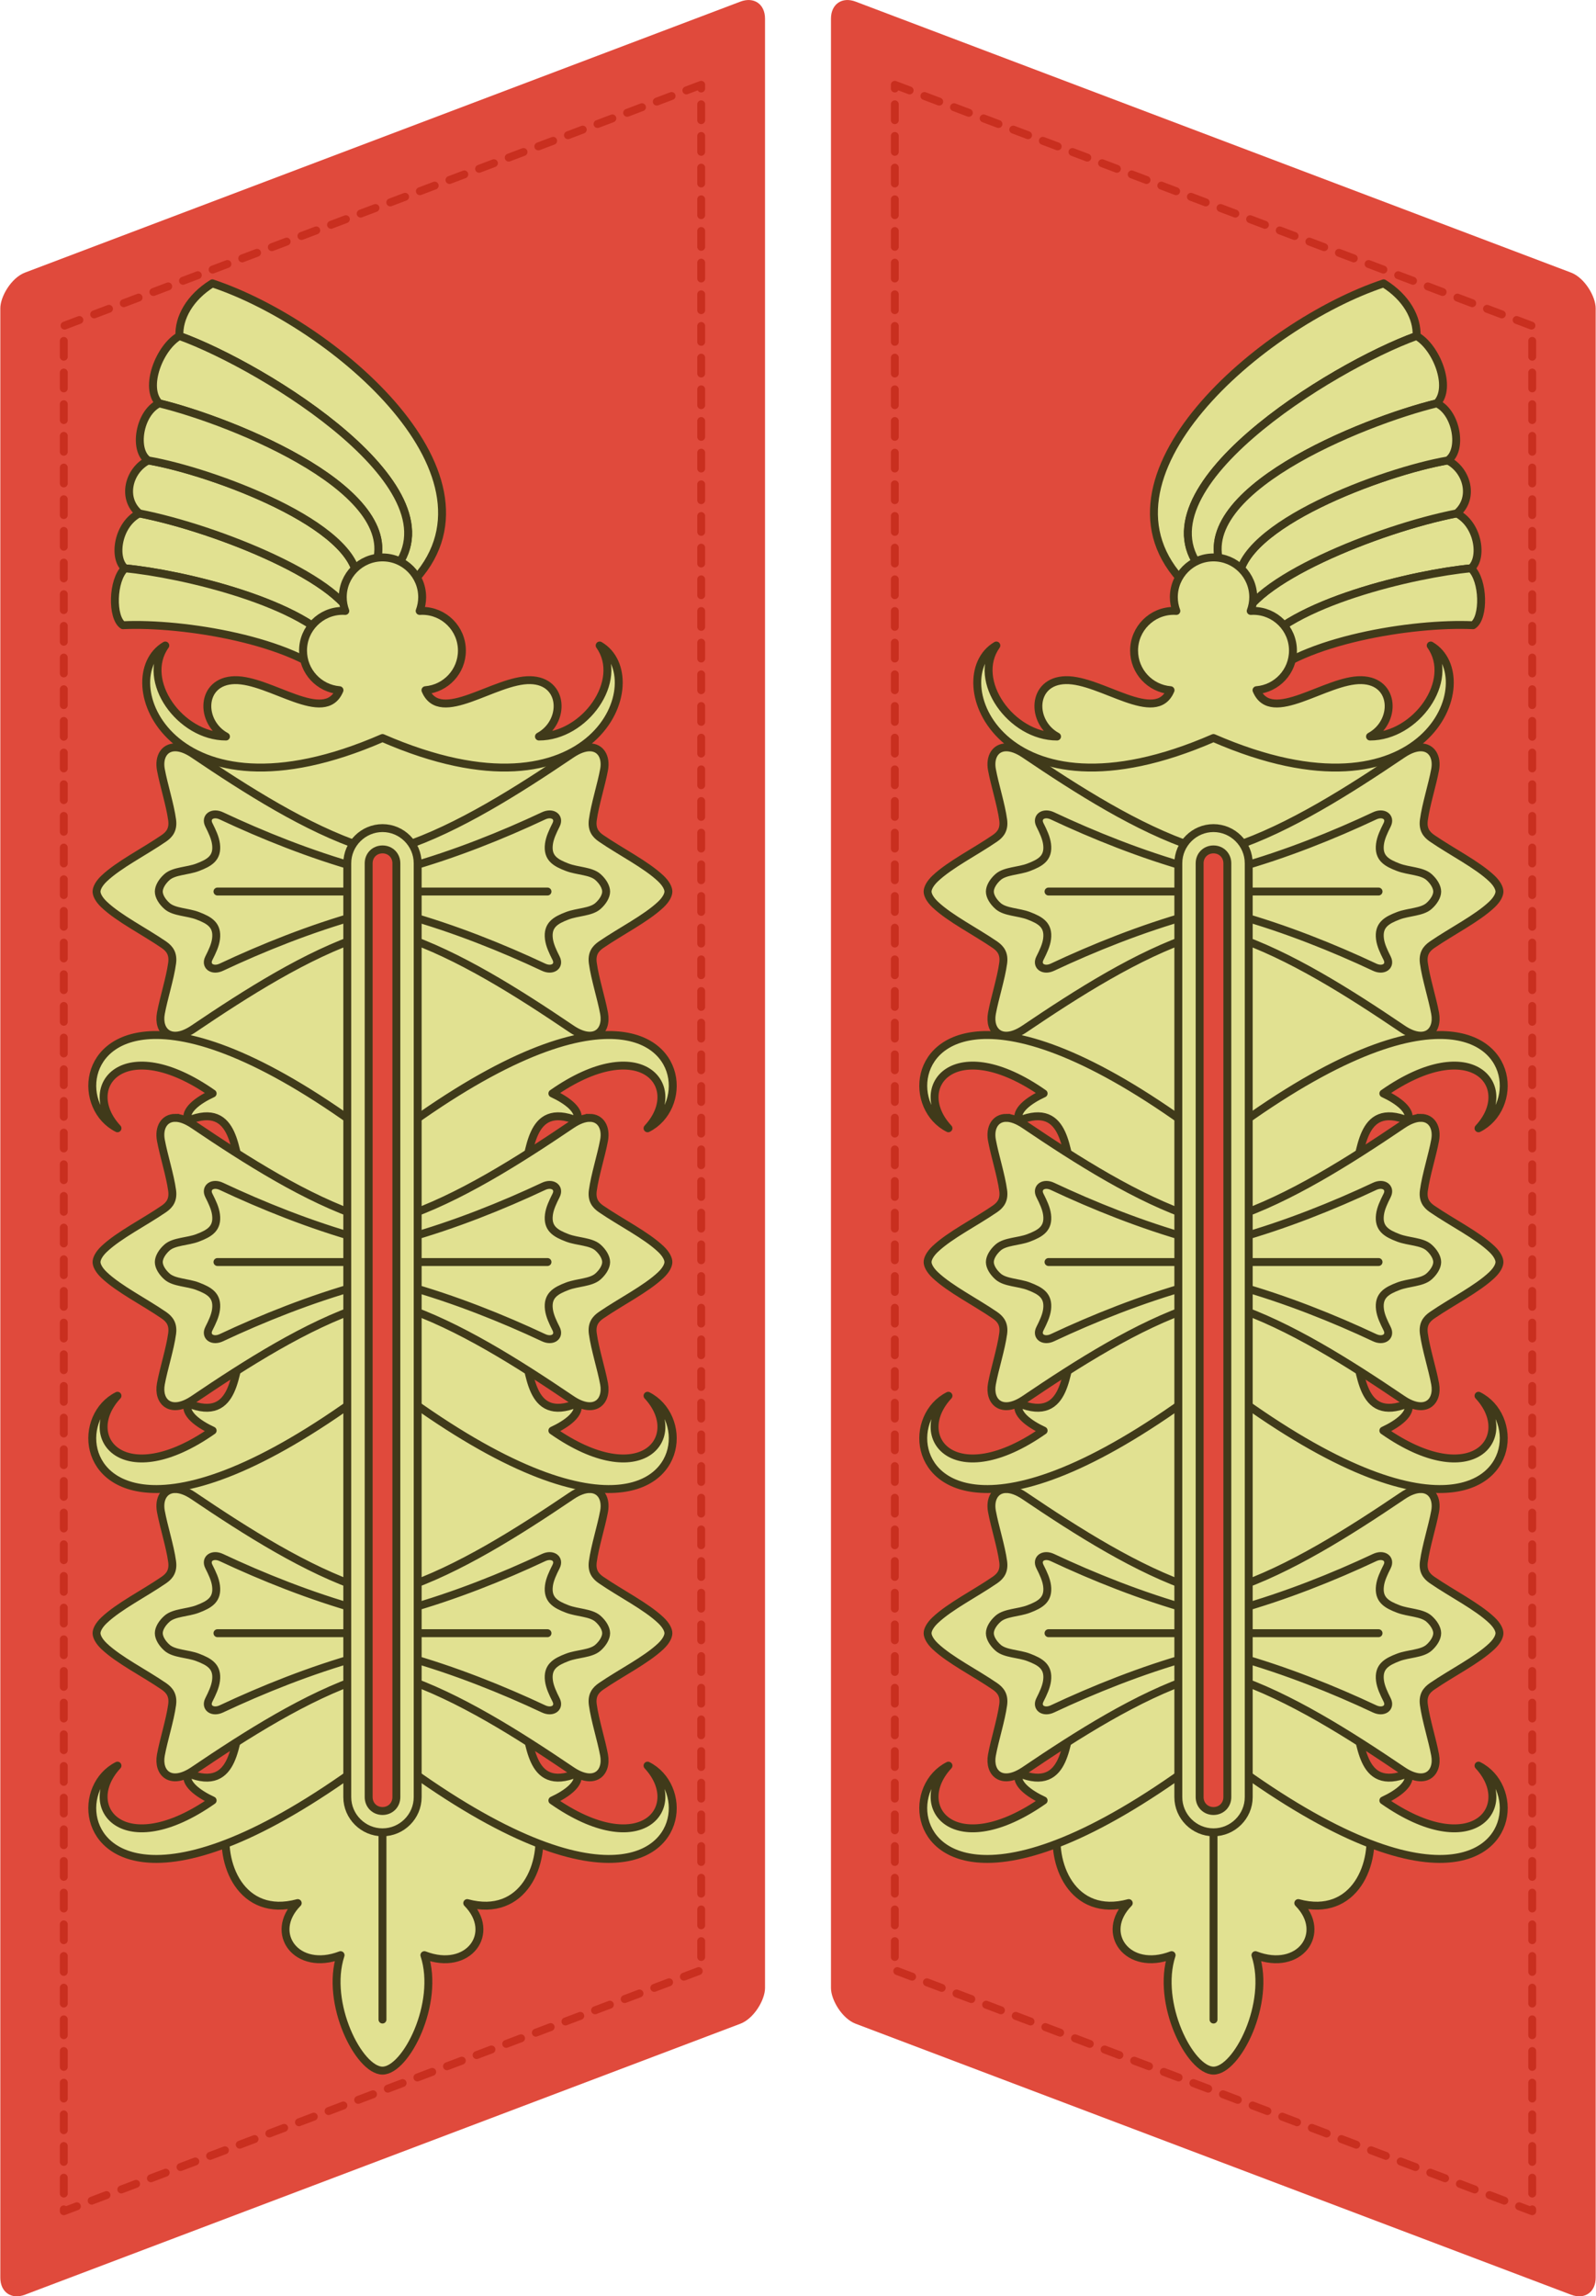 <?xml version="1.0" encoding="UTF-8" standalone="no"?>
<!-- Created with Inkscape (http://www.inkscape.org/) -->

<svg
   xmlns:dc="http://purl.org/dc/elements/1.1/"
   xmlns:cc="http://creativecommons.org/ns#"
   xmlns:rdf="http://www.w3.org/1999/02/22-rdf-syntax-ns#"
   xmlns:svg="http://www.w3.org/2000/svg"
   xmlns="http://www.w3.org/2000/svg"
   xmlns:xlink="http://www.w3.org/1999/xlink"
   xmlns:sodipodi="http://sodipodi.sourceforge.net/DTD/sodipodi-0.dtd"
   xmlns:inkscape="http://www.inkscape.org/namespaces/inkscape"
   id="svg2"
   version="1.1"
   inkscape:version="0.47 r22583"
   width="605"
   height="870"
   sodipodi:docname="Collar tabs of Generalfeldmarshall of the Heer.svg">
  <defs
     id="defs6" />
  <sodipodi:namedview
     pagecolor="#ffffff"
     bordercolor="#666666"
     borderopacity="1"
     objecttolerance="10"
     gridtolerance="10"
     guidetolerance="10"
     inkscape:pageopacity="0"
     inkscape:pageshadow="2"
     inkscape:window-width="1280"
     inkscape:window-height="1003"
     id="namedview4"
     showgrid="false"
     inkscape:zoom="0.33908046"
     inkscape:cx="86.391925"
     inkscape:cy="690.86137"
     inkscape:window-x="-4"
     inkscape:window-y="-4"
     inkscape:window-maximized="1"
     inkscape:current-layer="svg2"
     inkscape:showpageshadow="false" />
  <use
     x="0"
     y="0"
     xlink:href="#g5577"
     id="use5665"
     transform="matrix(-1,0,0,1,605,0)"
     width="605"
     height="870" />
  <g
     id="g5577"
     transform="translate(315,9.7496695e-8)">
    <rect
       transform="matrix(0.935,0.354,0,1,0,0)"
       rx="10"
       ry="10"
       y="-2.922"
       x="0"
       height="766.209"
       width="310.032"
       id="rect2874"
       style="fill:#e04a3c;fill-opacity:1;stroke:none" />
    <path
       id="rect2876"
       d="m 24.197,32.137 241.623,91.348 0,714.382 -241.623,-91.348 0,-714.382 z"
       style="font-size:medium;font-style:normal;font-variant:normal;font-weight:normal;font-stretch:normal;text-indent:0;text-align:start;text-decoration:none;line-height:normal;letter-spacing:normal;word-spacing:normal;text-transform:none;direction:ltr;block-progression:tb;writing-mode:lr-tb;text-anchor:start;color:#000000;fill:none;stroke:#c92f1f;stroke-width:3;stroke-linecap:round;stroke-linejoin:round;stroke-miterlimit:4;stroke-opacity:1;stroke-dasharray:6, 6;stroke-dashoffset:0;marker:none;visibility:visible;display:inline;overflow:visible;enable-background:accumulate;font-family:Bitstream Vera Sans;-inkscape-font-specification:Bitstream Vera Sans" />
    <path
       style="fill:#e1e191;fill-opacity:1;stroke:none"
       d="m 145.014,613.274 -77.684,-45.029 0,-6.498 77.684,-44.274 77.684,44.274 0,6.498 -77.684,45.029 z"
       id="path5448" />
    <path
       id="path5443"
       d="m 145.014,343.637 -77.684,45.029 0,6.498 77.684,44.274 77.684,-44.274 0,-6.498 -77.684,-45.029 z"
       style="fill:#e1e191;fill-opacity:1;stroke:none" />
    <path
       style="fill:#e1e191;fill-opacity:1;stroke:#403a1a;stroke-width:3;stroke-linecap:round;stroke-linejoin:round;stroke-miterlimit:4;stroke-opacity:1;stroke-dasharray:none;stroke-dashoffset:0"
       d="m 59.472,564.227 c -29.061,0.17 -29.853,-27.889 -14.933,-35.347 -14.579,15.656 2.301,36.81 36.069,13.194 -5.573,-2.58 -10.869,-6.488 -9.386,-10.305 18.806,7.715 17.361,-13.552 20.775,-20.414 7.6,-15.279 31.441,-25.259 46.309,-24.254 l 6.695,1.969 6.695,-1.969 c 14.868,-1.005 38.709,8.975 46.309,24.254 3.413,6.862 1.969,28.129 20.775,20.414 1.483,3.817 -3.813,7.725 -9.386,10.305 33.768,23.617 50.648,2.463 36.069,-13.194 14.92,7.458 14.128,35.516 -14.933,35.347 C 213.092,564.126 185.489,553.838 145,522.875 104.511,553.838 76.908,564.126 59.472,564.227 z"
       id="path5434" />
    <path
       id="path3745"
       d="m 59.472,392.178 c -29.061,-0.17 -29.853,27.889 -14.933,35.347 -14.579,-15.656 2.301,-36.81 36.069,-13.194 -5.573,2.58 -10.869,6.488 -9.386,10.305 18.806,-7.715 17.361,13.552 20.775,20.414 7.6,15.279 31.441,25.259 46.309,24.254 L 145,467.335 l 6.695,1.969 c 14.868,1.005 38.709,-8.975 46.309,-24.254 3.413,-6.862 1.969,-28.129 20.775,-20.414 1.483,-3.817 -3.813,-7.725 -9.386,-10.305 33.768,-23.617 50.648,-2.463 36.069,13.194 14.92,-7.458 14.128,-35.516 -14.933,-35.347 C 213.092,392.279 185.489,402.567 145,433.53 104.511,402.567 76.908,392.279 59.472,392.178 z"
       style="fill:#e1e191;fill-opacity:1;stroke:#403a1a;stroke-width:3;stroke-linecap:round;stroke-linejoin:round;stroke-miterlimit:4;stroke-opacity:1;stroke-dasharray:none;stroke-dashoffset:0" />
    <path
       id="path4615"
       d="m 143.917,268.71 -71.186,14.638 0,6.498 71.186,44.274 71.153,-44.274 0,-6.498 -71.153,-14.638 z"
       style="fill:#e1e191;fill-opacity:1;stroke:none" />
    <path
       id="path3754"
       d="M 145.014,658 86.168,690.525 c -3.261,15.392 5.309,36.379 26.715,30.588 -11.248,11.356 -0.452,26.151 16.246,19.725 -5.953,18.169 6.984,43.749 15.885,43.749 8.901,0 21.838,-25.58 15.885,-43.749 16.698,6.426 27.493,-8.369 16.246,-19.725 21.406,5.791 29.976,-15.196 26.715,-30.588 l -58.846,-32.524 z"
       style="fill:#e1e191;fill-opacity:1;stroke:#403a1a;stroke-width:3;stroke-linecap:round;stroke-linejoin:round;stroke-miterlimit:4;stroke-opacity:1;stroke-dasharray:none;stroke-dashoffset:0" />
    <path
       id="path5426"
       d="m 145.014,681.611 0,83.627"
       style="fill:#e1e191;fill-opacity:1;stroke:#403a1a;stroke-width:3;stroke-linecap:round;stroke-linejoin:round;stroke-miterlimit:4;stroke-opacity:1;stroke-dasharray:none;stroke-dashoffset:0" />
    <path
       id="path5441"
       d="m 59.472,704.38 c -29.061,0.17 -29.853,-27.889 -14.933,-35.347 -14.579,15.656 2.301,36.81 36.069,13.194 -5.573,-2.58 -10.869,-6.488 -9.386,-10.305 18.806,7.715 17.361,-13.552 20.775,-20.414 7.6,-15.279 31.441,-25.259 46.309,-24.254 l 6.695,1.969 6.695,-1.969 c 14.868,-1.005 38.709,8.975 46.309,24.254 3.413,6.862 1.969,28.129 20.775,20.414 1.483,3.817 -3.813,7.725 -9.386,10.305 33.768,23.617 50.648,2.463 36.069,-13.194 14.92,7.458 14.128,35.516 -14.933,35.347 C 213.092,704.278 185.489,693.991 145,663.027 104.511,693.991 76.908,704.278 59.472,704.38 z"
       style="fill:#e1e191;fill-opacity:1;stroke:#403a1a;stroke-width:3;stroke-linecap:round;stroke-linejoin:round;stroke-miterlimit:4;stroke-opacity:1;stroke-dasharray:none;stroke-dashoffset:0" />
    <path
       id="path5420"
       d="m 81.527,586.994 c -1.761,0.032 -3.549,0.804 -4.562,2.363 -1.013,1.559 -0.959,3.67 -0.098,5.382 1.268,2.523 2.23,4.682 2.461,6.498 0.266,2.084 -0.094,2.79 -0.853,3.577 -0.76,0.787 -2.349,1.575 -4.496,2.396 -1.51,0.577 -3.61,0.912 -5.809,1.378 -2.199,0.467 -4.586,1.049 -6.564,2.79 -2.278,2.006 -4.004,4.489 -4.004,7.483 0,2.994 1.739,5.456 4.004,7.45 1.978,1.741 4.365,2.323 6.564,2.79 2.199,0.467 4.299,0.801 5.809,1.378 2.142,0.818 3.734,1.634 4.496,2.429 0.763,0.795 1.119,1.494 0.853,3.577 -0.231,1.813 -1.19,3.934 -2.461,6.465 -1.148,2.285 -0.597,5.301 1.346,6.695 1.943,1.394 4.51,1.334 6.859,0.23 15.166,-7.129 33.344,-14.47 51.79,-19.626 l 16.311,0 c 18.445,5.156 36.623,12.497 51.79,19.626 2.349,1.104 4.916,1.164 6.859,-0.23 1.943,-1.394 2.494,-4.41 1.346,-6.695 -1.272,-2.531 -2.23,-4.652 -2.461,-6.465 -0.266,-2.083 0.09,-2.782 0.853,-3.577 0.763,-0.795 2.354,-1.61 4.496,-2.429 1.51,-0.577 3.61,-0.912 5.809,-1.378 2.199,-0.467 4.586,-1.049 6.564,-2.79 2.265,-1.994 4.004,-4.456 4.004,-7.45 0,-2.994 -1.726,-5.477 -4.004,-7.483 -1.978,-1.741 -4.365,-2.323 -6.564,-2.79 -2.199,-0.467 -4.299,-0.801 -5.809,-1.378 -2.148,-0.82 -3.737,-1.609 -4.496,-2.396 -0.76,-0.787 -1.119,-1.493 -0.853,-3.577 0.232,-1.816 1.194,-3.975 2.461,-6.498 1.148,-2.285 0.597,-5.301 -1.346,-6.695 -1.943,-1.394 -4.51,-1.334 -6.859,-0.23 -15.166,7.129 -33.344,14.47 -51.79,19.626 l -16.311,0 c -18.445,-5.156 -36.623,-12.497 -51.79,-19.626 -1.182,-0.556 -2.376,-0.841 -3.545,-0.821 z"
       style="font-size:medium;font-style:normal;font-variant:normal;font-weight:normal;font-stretch:normal;text-indent:0;text-align:start;text-decoration:none;line-height:normal;letter-spacing:normal;word-spacing:normal;text-transform:none;direction:ltr;block-progression:tb;writing-mode:lr-tb;text-anchor:start;color:#000000;fill:#e1e191;fill-opacity:1;stroke:#bfac64;stroke-width:2;stroke-miterlimit:4;stroke-opacity:1;stroke-dasharray:none;marker:none;visibility:visible;display:inline;overflow:visible;enable-background:accumulate;font-family:Bitstream Vera Sans;-inkscape-font-specification:Bitstream Vera Sans" />
    <path
       d="m 154.44,618.846 53.126,0 m -125.1,0 53.499,0"
       style="fill:none;stroke:#403a1a;stroke-width:3;stroke-linecap:round;stroke-linejoin:round;stroke-miterlimit:4;stroke-opacity:1;stroke-dasharray:none;stroke-dashoffset:0"
       id="path5422" />
    <path
       sodipodi:nodetypes="ccccc"
       id="path3700"
       d="m 134.117,221.142 c -39.299,-39.838 29.27,-98.463 75.384,-113.77 8.682,5.405 12.801,13.146 12.483,19.93 -32.271,11.673 -108.531,58.654 -80.706,89.431 l -7.161,4.408 z"
       style="fill:#e1e191;fill-opacity:1;stroke:#403a1a;stroke-width:3;stroke-linecap:round;stroke-linejoin:round;stroke-miterlimit:4;stroke-opacity:1;stroke-dasharray:none;stroke-dashoffset:0" />
    <path
       style="fill:#e1e191;fill-opacity:1;stroke:#403a1a;stroke-width:3;stroke-linecap:round;stroke-linejoin:round;stroke-miterlimit:4;stroke-opacity:1;stroke-dasharray:none;stroke-dashoffset:0"
       d="m 148.7,216.517 c -14.935,-29.633 53.014,-56.893 80.965,-63.688 5.838,-6.045 -0.155,-21.264 -7.681,-25.527 -32.271,11.673 -108.531,58.654 -80.706,89.431 l 7.422,-0.216 z"
       id="path3702"
       sodipodi:nodetypes="ccccc" />
    <path
       id="path3720"
       d="m 155.365,236.438 c 2.534,-16.019 52.109,-36.118 81.844,-41.906 8.262,4.273 9.974,16.92 5.423,20.816 -21.096,1.975 -69.114,13.088 -81.266,31.155 l -6.001,-10.065 z"
       style="fill:#e1e191;fill-opacity:1;stroke:#403a1a;stroke-width:3;stroke-linecap:round;stroke-linejoin:round;stroke-miterlimit:4;stroke-opacity:1;stroke-dasharray:none;stroke-dashoffset:0" />
    <path
       id="path3718"
       d="m 155.365,236.438 c 2.534,-16.019 52.109,-36.118 81.844,-41.906 6.715,-5.657 4.071,-16.266 -3.396,-20.066 -24.132,4.129 -79.624,24.626 -79.245,45.754 l 0.796,16.218 z"
       style="fill:#e1e191;fill-opacity:1;stroke:#403a1a;stroke-width:3;stroke-linecap:round;stroke-linejoin:round;stroke-miterlimit:4;stroke-opacity:1;stroke-dasharray:none;stroke-dashoffset:0" />
    <path
       id="path3708"
       d="m 148.7,216.517 c -14.935,-29.633 53.014,-56.893 80.965,-63.688 7.627,3.629 9.819,17.872 4.149,21.636 -24.132,4.129 -79.624,24.626 -79.245,45.754 l -5.869,-3.702 z"
       style="fill:#e1e191;fill-opacity:1;stroke:#403a1a;stroke-width:3;stroke-linecap:round;stroke-linejoin:round;stroke-miterlimit:4;stroke-opacity:1;stroke-dasharray:none;stroke-dashoffset:0" />
    <path
       style="fill:#e1e191;fill-opacity:1;stroke:#403a1a;stroke-width:3;stroke-linecap:round;stroke-linejoin:round;stroke-miterlimit:4;stroke-opacity:1;stroke-dasharray:none;stroke-dashoffset:0"
       d="m 163.308,257.839 c 15.275,-15.113 57.03,-22.003 80.098,-20.933 4.314,-2.859 4.026,-17.044 -0.774,-21.559 -21.096,1.975 -69.114,13.088 -81.266,31.155 l 1.942,11.336 z"
       id="path3712"
       sodipodi:nodetypes="ccccc" />
    <path
       id="path5414"
       d="m 81.527,305.96 c -1.761,0.032 -3.549,0.804 -4.562,2.363 -1.013,1.559 -0.959,3.67 -0.098,5.382 1.268,2.523 2.23,4.682 2.461,6.498 0.266,2.084 -0.094,2.79 -0.853,3.577 -0.76,0.787 -2.349,1.576 -4.496,2.396 -1.51,0.577 -3.61,0.912 -5.809,1.378 -2.199,0.467 -4.586,1.049 -6.564,2.79 -2.278,2.006 -4.004,4.489 -4.004,7.483 0,2.994 1.739,5.456 4.004,7.45 1.978,1.741 4.365,2.323 6.564,2.79 2.199,0.467 4.299,0.801 5.809,1.378 2.142,0.818 3.734,1.634 4.496,2.429 0.763,0.795 1.119,1.494 0.853,3.577 -0.231,1.813 -1.19,3.934 -2.461,6.465 -1.148,2.285 -0.597,5.301 1.346,6.695 1.943,1.394 4.51,1.334 6.859,0.23 15.166,-7.129 33.344,-14.47 51.79,-19.626 l 16.311,0 c 18.445,5.156 36.623,12.497 51.79,19.626 2.349,1.104 4.916,1.164 6.859,-0.23 1.943,-1.394 2.494,-4.41 1.346,-6.695 -1.272,-2.531 -2.23,-4.652 -2.461,-6.465 -0.266,-2.083 0.09,-2.782 0.853,-3.577 0.763,-0.795 2.354,-1.61 4.496,-2.429 1.51,-0.577 3.61,-0.912 5.809,-1.378 2.199,-0.467 4.586,-1.049 6.564,-2.79 2.265,-1.994 4.004,-4.456 4.004,-7.45 0,-2.994 -1.726,-5.477 -4.004,-7.483 -1.978,-1.741 -4.365,-2.323 -6.564,-2.79 -2.199,-0.467 -4.299,-0.801 -5.809,-1.378 -2.148,-0.82 -3.737,-1.609 -4.496,-2.396 -0.76,-0.787 -1.119,-1.493 -0.853,-3.577 0.232,-1.816 1.194,-3.975 2.461,-6.498 1.148,-2.285 0.597,-5.301 -1.346,-6.695 -1.943,-1.394 -4.51,-1.334 -6.859,-0.23 -15.166,7.129 -33.344,14.47 -51.79,19.626 l -16.311,0 c -18.445,-5.156 -36.623,-12.497 -51.79,-19.626 -1.182,-0.556 -2.376,-0.841 -3.545,-0.82 z"
       style="font-size:medium;font-style:normal;font-variant:normal;font-weight:normal;font-stretch:normal;text-indent:0;text-align:start;text-decoration:none;line-height:normal;letter-spacing:normal;word-spacing:normal;text-transform:none;direction:ltr;block-progression:tb;writing-mode:lr-tb;text-anchor:start;color:#000000;fill:#e1e191;fill-opacity:1;stroke:#bfac64;stroke-width:2;stroke-miterlimit:4;stroke-opacity:1;stroke-dasharray:none;marker:none;visibility:visible;display:inline;overflow:visible;enable-background:accumulate;font-family:Bitstream Vera Sans;-inkscape-font-specification:Bitstream Vera Sans" />
    <path
       sodipodi:nodetypes="cscsscscccccscsscsc"
       id="path3687"
       d="m 145,211.216 c -8.316,0 -15.031,6.748 -15.031,15.064 0,1.845 0.345,3.585 0.952,5.218 -0.316,-0.02 -0.631,-0.033 -0.952,-0.033 -8.316,0 -15.064,6.749 -15.064,15.064 0,7.895 6.085,14.363 13.817,14.998 -5.555,13.38 -26.316,-4.099 -39.745,-3.807 -13.036,0.284 -13.33,15.949 -3.282,21.365 -17.365,0 -32.536,-21.16 -23.007,-34.493 -20.503,11.932 1.214,70.388 82.312,35.051 81.098,35.337 102.848,-23.118 82.345,-35.051 9.53,13.332 -5.642,34.493 -23.007,34.493 10.048,-5.416 9.754,-21.082 -3.282,-21.365 -13.429,-0.292 -34.19,17.187 -39.745,3.807 7.732,-0.635 13.817,-7.103 13.817,-14.998 0,-8.316 -6.748,-15.064 -15.064,-15.064 -0.321,0 -0.636,0.014 -0.952,0.033 0.607,-1.633 0.952,-3.374 0.952,-5.218 0,-8.316 -6.748,-15.064 -15.064,-15.064 z"
       style="fill:#e1e191;fill-opacity:1;stroke:#403a1a;stroke-width:3;stroke-linecap:round;stroke-linejoin:round;stroke-miterlimit:4;stroke-opacity:1;stroke-dasharray:none;stroke-dashoffset:0" />
    <path
       id="path3741"
       d="m 66.462,564.226 c -4.201,-0.006 -6.311,3.717 -5.448,8.435 1.044,5.704 3.484,13.275 4.267,19.068 0.477,3.532 -0.925,5.451 -3.118,6.958 -7.45,5.118 -17.03,9.914 -22.646,15.228 -2.164,2.048 -2.888,3.825 -2.888,4.923 0,1.098 0.724,2.908 2.888,4.956 5.615,5.314 15.196,10.077 22.646,15.196 2.193,1.506 3.595,3.426 3.118,6.958 -0.783,5.793 -3.223,13.364 -4.267,19.068 -1.256,6.862 3.759,11.664 12.373,5.842 20.16,-13.625 42.869,-28.078 64.261,-35.183 l -1.149,-8.041 c -18.752,5.214 -37.185,12.669 -52.544,19.889 -3.413,1.604 -6.23,-0.452 -4.759,-3.38 1.284,-2.556 2.418,-4.947 2.724,-7.352 0.672,-5.274 -2.516,-7.087 -6.991,-8.796 -3.802,-1.452 -8.911,-1.289 -11.585,-3.643 -1.872,-1.648 -3.118,-3.773 -3.118,-5.514 0,-1.741 1.246,-3.833 3.118,-5.481 2.674,-2.354 7.783,-2.223 11.585,-3.676 4.475,-1.709 7.663,-3.522 6.991,-8.796 -0.307,-2.405 -1.44,-4.763 -2.724,-7.319 -1.471,-2.929 1.346,-4.985 4.759,-3.38 15.359,7.22 33.792,14.642 52.544,19.856 l 1.149,-8.074 c -21.392,-7.104 -44.101,-21.525 -64.261,-35.15 -2.692,-1.819 -5.015,-2.59 -6.925,-2.593 z m 157.108,0 c -1.91,0.003 -4.233,0.773 -6.925,2.593 -20.16,13.625 -42.869,28.046 -64.261,35.15 l 1.149,8.074 c 18.752,-5.214 37.185,-12.636 52.544,-19.856 3.413,-1.604 6.23,0.452 4.759,3.38 -1.284,2.556 -2.417,4.914 -2.724,7.319 -0.672,5.274 2.516,7.087 6.991,8.796 3.802,1.452 8.911,1.321 11.585,3.676 1.872,1.648 3.118,3.74 3.118,5.481 0,1.741 -1.246,3.866 -3.118,5.514 -2.674,2.354 -7.783,2.191 -11.585,3.643 -4.475,1.709 -7.663,3.522 -6.991,8.796 0.307,2.405 1.44,4.795 2.724,7.352 1.471,2.929 -1.346,4.985 -4.759,3.38 -15.359,-7.22 -33.792,-14.675 -52.544,-19.889 l -1.149,8.041 c 21.392,7.104 44.102,21.558 64.261,35.183 8.614,5.822 13.629,1.02 12.373,-5.842 -1.044,-5.704 -3.484,-13.275 -4.267,-19.068 -0.477,-3.532 0.925,-5.451 3.118,-6.958 7.45,-5.118 17.03,-9.881 22.646,-15.196 2.164,-2.048 2.888,-3.858 2.888,-4.956 0,-1.098 -0.724,-2.875 -2.888,-4.923 -5.615,-5.314 -15.196,-10.11 -22.646,-15.228 -2.193,-1.506 -3.595,-3.426 -3.118,-6.958 0.783,-5.793 3.223,-13.364 4.267,-19.068 0.863,-4.718 -1.247,-8.441 -5.448,-8.435 z"
       style="fill:#e1e191;fill-opacity:1;stroke:#403a1a;stroke-width:3;stroke-miterlimit:4;stroke-opacity:1;stroke-dasharray:none" />
    <path
       style="font-size:medium;font-style:normal;font-variant:normal;font-weight:normal;font-stretch:normal;text-indent:0;text-align:start;text-decoration:none;line-height:normal;letter-spacing:normal;word-spacing:normal;text-transform:none;direction:ltr;block-progression:tb;writing-mode:lr-tb;text-anchor:start;color:#000000;fill:#e1e191;fill-opacity:1;stroke:#bfac64;stroke-width:2;stroke-miterlimit:4;stroke-opacity:1;stroke-dasharray:none;marker:none;visibility:visible;display:inline;overflow:visible;enable-background:accumulate;font-family:Bitstream Vera Sans;-inkscape-font-specification:Bitstream Vera Sans"
       d="m 81.527,446.351 c -1.761,0.032 -3.549,0.804 -4.562,2.363 -1.013,1.559 -0.959,3.67 -0.098,5.382 1.268,2.523 2.23,4.682 2.461,6.498 0.266,2.084 -0.094,2.79 -0.853,3.577 -0.76,0.787 -2.349,1.576 -4.496,2.396 -1.51,0.577 -3.61,0.912 -5.809,1.378 -2.199,0.467 -4.586,1.049 -6.564,2.79 -2.278,2.006 -4.004,4.489 -4.004,7.483 0,2.994 1.739,5.456 4.004,7.45 1.978,1.741 4.365,2.323 6.564,2.79 2.199,0.467 4.299,0.801 5.809,1.378 2.142,0.818 3.734,1.634 4.496,2.429 0.763,0.795 1.119,1.494 0.853,3.577 -0.231,1.813 -1.19,3.934 -2.461,6.465 -1.148,2.285 -0.597,5.301 1.346,6.695 1.943,1.394 4.51,1.334 6.859,0.23 15.166,-7.129 33.344,-14.47 51.79,-19.626 l 16.311,0 c 18.445,5.156 36.623,12.497 51.79,19.626 2.349,1.104 4.916,1.164 6.859,-0.23 1.943,-1.394 2.494,-4.41 1.346,-6.695 -1.272,-2.531 -2.23,-4.652 -2.461,-6.465 -0.266,-2.083 0.09,-2.782 0.853,-3.577 0.763,-0.795 2.354,-1.61 4.496,-2.429 1.51,-0.577 3.61,-0.912 5.809,-1.378 2.199,-0.467 4.586,-1.049 6.564,-2.79 2.265,-1.994 4.004,-4.456 4.004,-7.45 0,-2.994 -1.726,-5.477 -4.004,-7.483 -1.978,-1.741 -4.365,-2.323 -6.564,-2.79 -2.199,-0.467 -4.299,-0.801 -5.809,-1.378 -2.148,-0.82 -3.737,-1.609 -4.496,-2.396 -0.76,-0.787 -1.119,-1.493 -0.853,-3.577 0.232,-1.816 1.194,-3.975 2.461,-6.498 1.148,-2.285 0.597,-5.301 -1.346,-6.695 -1.943,-1.394 -4.51,-1.334 -6.859,-0.23 -15.166,7.129 -33.344,14.47 -51.79,19.626 l -16.311,0 c -18.445,-5.156 -36.623,-12.497 -51.79,-19.626 -1.182,-0.556 -2.376,-0.841 -3.545,-0.82 z"
       id="path5416" />
    <path
       id="path5418"
       style="fill:none;stroke:#403a1a;stroke-width:3;stroke-linecap:round;stroke-linejoin:round;stroke-miterlimit:4;stroke-opacity:1;stroke-dasharray:none;stroke-dashoffset:0"
       d="m 154.44,478.202 53.126,0 m -125.1,0 53.499,0" />
    <path
       id="path3737"
       d="m 66.462,423.571 c -4.201,-0.006 -6.311,3.75 -5.448,8.467 1.044,5.704 3.484,13.275 4.267,19.068 0.477,3.532 -0.925,5.451 -3.118,6.958 -7.45,5.118 -17.03,9.881 -22.646,15.196 -2.164,2.048 -2.888,3.858 -2.888,4.956 0,1.098 0.724,2.875 2.888,4.923 5.615,5.314 15.196,10.11 22.646,15.228 2.193,1.506 3.595,3.426 3.118,6.958 -0.783,5.793 -3.223,13.331 -4.267,19.035 -1.256,6.862 3.759,11.697 12.373,5.875 20.16,-13.625 42.869,-28.078 64.261,-35.183 l -1.149,-8.041 c -18.752,5.214 -37.185,12.636 -52.544,19.856 -3.413,1.604 -6.23,-0.452 -4.759,-3.38 1.284,-2.556 2.418,-4.914 2.724,-7.319 0.672,-5.274 -2.516,-7.087 -6.991,-8.796 -3.802,-1.452 -8.911,-1.321 -11.585,-3.676 -1.872,-1.648 -3.118,-3.74 -3.118,-5.481 0,-1.741 1.246,-3.866 3.118,-5.514 2.674,-2.354 7.783,-2.191 11.585,-3.643 4.475,-1.709 7.663,-3.522 6.991,-8.796 -0.307,-2.405 -1.44,-4.763 -2.724,-7.319 -1.471,-2.929 1.346,-5.017 4.759,-3.413 15.359,7.22 33.792,14.675 52.544,19.889 l 1.149,-8.074 c -21.392,-7.104 -44.101,-21.525 -64.261,-35.15 -2.692,-1.819 -5.015,-2.623 -6.925,-2.626 z m 157.108,0 c -1.91,0.003 -4.233,0.806 -6.925,2.626 -20.16,13.625 -42.869,28.046 -64.261,35.15 l 1.149,8.074 c 18.752,-5.214 37.185,-12.669 52.544,-19.889 3.413,-1.604 6.23,0.485 4.759,3.413 -1.284,2.556 -2.417,4.914 -2.724,7.319 -0.672,5.274 2.516,7.087 6.991,8.796 3.802,1.452 8.911,1.289 11.585,3.643 1.872,1.648 3.118,3.773 3.118,5.514 0,1.741 -1.246,3.833 -3.118,5.481 -2.674,2.354 -7.783,2.223 -11.585,3.676 -4.475,1.709 -7.663,3.522 -6.991,8.796 0.307,2.405 1.44,4.763 2.724,7.319 1.471,2.929 -1.346,4.985 -4.759,3.38 -15.359,-7.22 -33.792,-14.642 -52.544,-19.856 l -1.149,8.041 c 21.392,7.104 44.102,21.558 64.261,35.183 8.614,5.822 13.629,0.987 12.373,-5.875 -1.044,-5.704 -3.484,-13.242 -4.267,-19.035 -0.477,-3.532 0.925,-5.451 3.118,-6.958 7.45,-5.118 17.03,-9.914 22.646,-15.228 2.164,-2.048 2.888,-3.825 2.888,-4.923 0,-1.098 -0.724,-2.908 -2.888,-4.956 -5.615,-5.314 -15.196,-10.077 -22.646,-15.196 -2.193,-1.506 -3.595,-3.426 -3.118,-6.958 0.783,-5.793 3.223,-13.364 4.267,-19.068 0.863,-4.718 -1.247,-8.474 -5.448,-8.467 z"
       style="fill:#e1e191;fill-opacity:1;stroke:#403a1a;stroke-width:3;stroke-miterlimit:4;stroke-opacity:1;stroke-dasharray:none" />
    <path
       d="m 154.44,337.815 53.126,0 m -125.1,0 53.499,0"
       style="fill:none;stroke:#403a1a;stroke-width:3;stroke-linecap:round;stroke-linejoin:round;stroke-miterlimit:4;stroke-opacity:1;stroke-dasharray:none;stroke-dashoffset:0"
       id="path4807" />
    <path
       id="path3730"
       d="m 66.462,283.183 c -4.201,-0.006 -6.311,3.717 -5.448,8.435 1.044,5.704 3.484,13.275 4.267,19.068 0.477,3.532 -0.925,5.451 -3.118,6.958 -7.45,5.118 -17.03,9.914 -22.646,15.228 -2.164,2.048 -2.888,3.858 -2.888,4.956 0,1.098 0.724,2.875 2.888,4.923 5.615,5.314 15.196,10.11 22.646,15.228 2.193,1.506 3.595,3.426 3.118,6.958 -0.783,5.793 -3.223,13.331 -4.267,19.035 -1.256,6.862 3.759,11.697 12.373,5.875 20.16,-13.625 42.869,-28.078 64.261,-35.183 l -1.149,-8.074 c -18.752,5.214 -37.185,12.669 -52.544,19.889 -3.413,1.604 -6.23,-0.452 -4.759,-3.38 1.284,-2.556 2.418,-4.914 2.724,-7.319 0.672,-5.274 -2.516,-7.087 -6.991,-8.796 -3.802,-1.452 -8.911,-1.321 -11.585,-3.676 -1.872,-1.648 -3.118,-3.74 -3.118,-5.481 0,-1.741 1.246,-3.866 3.118,-5.514 2.674,-2.354 7.783,-2.223 11.585,-3.676 4.475,-1.709 7.663,-3.489 6.991,-8.763 -0.307,-2.405 -1.44,-4.795 -2.724,-7.352 -1.471,-2.929 1.346,-4.985 4.759,-3.38 15.359,7.22 33.792,14.675 52.544,19.889 l 1.149,-8.074 c -21.392,-7.104 -44.101,-21.558 -64.261,-35.183 -2.692,-1.819 -5.015,-2.59 -6.925,-2.593 z m 157.108,0 c -1.91,0.003 -4.233,0.773 -6.925,2.593 -20.16,13.625 -42.869,28.078 -64.261,35.183 l 1.149,8.074 c 18.752,-5.214 37.185,-12.669 52.544,-19.889 3.413,-1.604 6.23,0.452 4.759,3.38 -1.284,2.556 -2.417,4.947 -2.724,7.352 -0.672,5.274 2.516,7.054 6.991,8.763 3.802,1.452 8.911,1.321 11.585,3.676 1.872,1.648 3.118,3.773 3.118,5.514 0,1.741 -1.246,3.833 -3.118,5.481 -2.674,2.354 -7.783,2.223 -11.585,3.676 -4.475,1.709 -7.663,3.522 -6.991,8.796 0.307,2.405 1.44,4.763 2.724,7.319 1.471,2.929 -1.346,4.985 -4.759,3.38 -15.359,-7.22 -33.792,-14.675 -52.544,-19.889 l -1.149,8.074 c 21.392,7.104 44.102,21.558 64.261,35.183 8.614,5.822 13.629,0.987 12.373,-5.875 -1.044,-5.704 -3.484,-13.242 -4.267,-19.035 -0.477,-3.532 0.925,-5.451 3.118,-6.958 7.45,-5.118 17.03,-9.914 22.646,-15.228 2.164,-2.048 2.888,-3.825 2.888,-4.923 0,-1.098 -0.724,-2.908 -2.888,-4.956 -5.615,-5.314 -15.196,-10.11 -22.646,-15.228 -2.193,-1.506 -3.595,-3.426 -3.118,-6.958 0.783,-5.793 3.223,-13.364 4.267,-19.068 0.863,-4.718 -1.247,-8.441 -5.448,-8.435 z"
       style="fill:#e1e191;fill-opacity:1;stroke:#403a1a;stroke-width:3;stroke-miterlimit:4;stroke-opacity:1;stroke-dasharray:none" />
    <path
       id="path5458"
       d="m 144.998,313.78 c -7.318,0 -13.325,6.007 -13.325,13.325 l 0,353.863 c 0,7.318 6.007,13.325 13.325,13.325 7.318,0 13.358,-6.007 13.358,-13.325 l 0,-353.863 c 0,-7.318 -6.04,-13.325 -13.358,-13.325 z"
       style="font-size:medium;font-style:normal;font-variant:normal;font-weight:normal;font-stretch:normal;text-indent:0;text-align:start;text-decoration:none;line-height:normal;letter-spacing:normal;word-spacing:normal;text-transform:none;direction:ltr;block-progression:tb;writing-mode:lr-tb;text-anchor:start;color:#000000;fill:#e1e191;fill-opacity:1;stroke:#403a1a;stroke-width:3;stroke-miterlimit:4;stroke-opacity:1;stroke-dasharray:none;marker:none;visibility:visible;display:inline;overflow:visible;enable-background:accumulate;font-family:Bitstream Vera Sans;-inkscape-font-specification:Bitstream Vera Sans" />
    <path
       id="path5450"
       d="m 144.998,321.854 c 2.978,0 5.251,2.274 5.251,5.251 l 0,353.863 c 0,2.978 -2.274,5.251 -5.251,5.251 -2.978,0 -5.251,-2.274 -5.251,-5.251 l 0,-353.863 c 0,-2.978 2.274,-5.251 5.251,-5.251 z"
       style="font-size:medium;font-style:normal;font-variant:normal;font-weight:normal;font-stretch:normal;text-indent:0;text-align:start;text-decoration:none;line-height:normal;letter-spacing:normal;word-spacing:normal;text-transform:none;direction:ltr;block-progression:tb;writing-mode:lr-tb;text-anchor:start;color:#000000;fill:#e04a3c;fill-opacity:1;stroke:#403a1a;stroke-width:3;stroke-miterlimit:4;stroke-opacity:1;stroke-dasharray:none;marker:none;visibility:visible;display:inline;overflow:visible;enable-background:accumulate;font-family:Bitstream Vera Sans;-inkscape-font-specification:Bitstream Vera Sans" />
  </g>
</svg>
